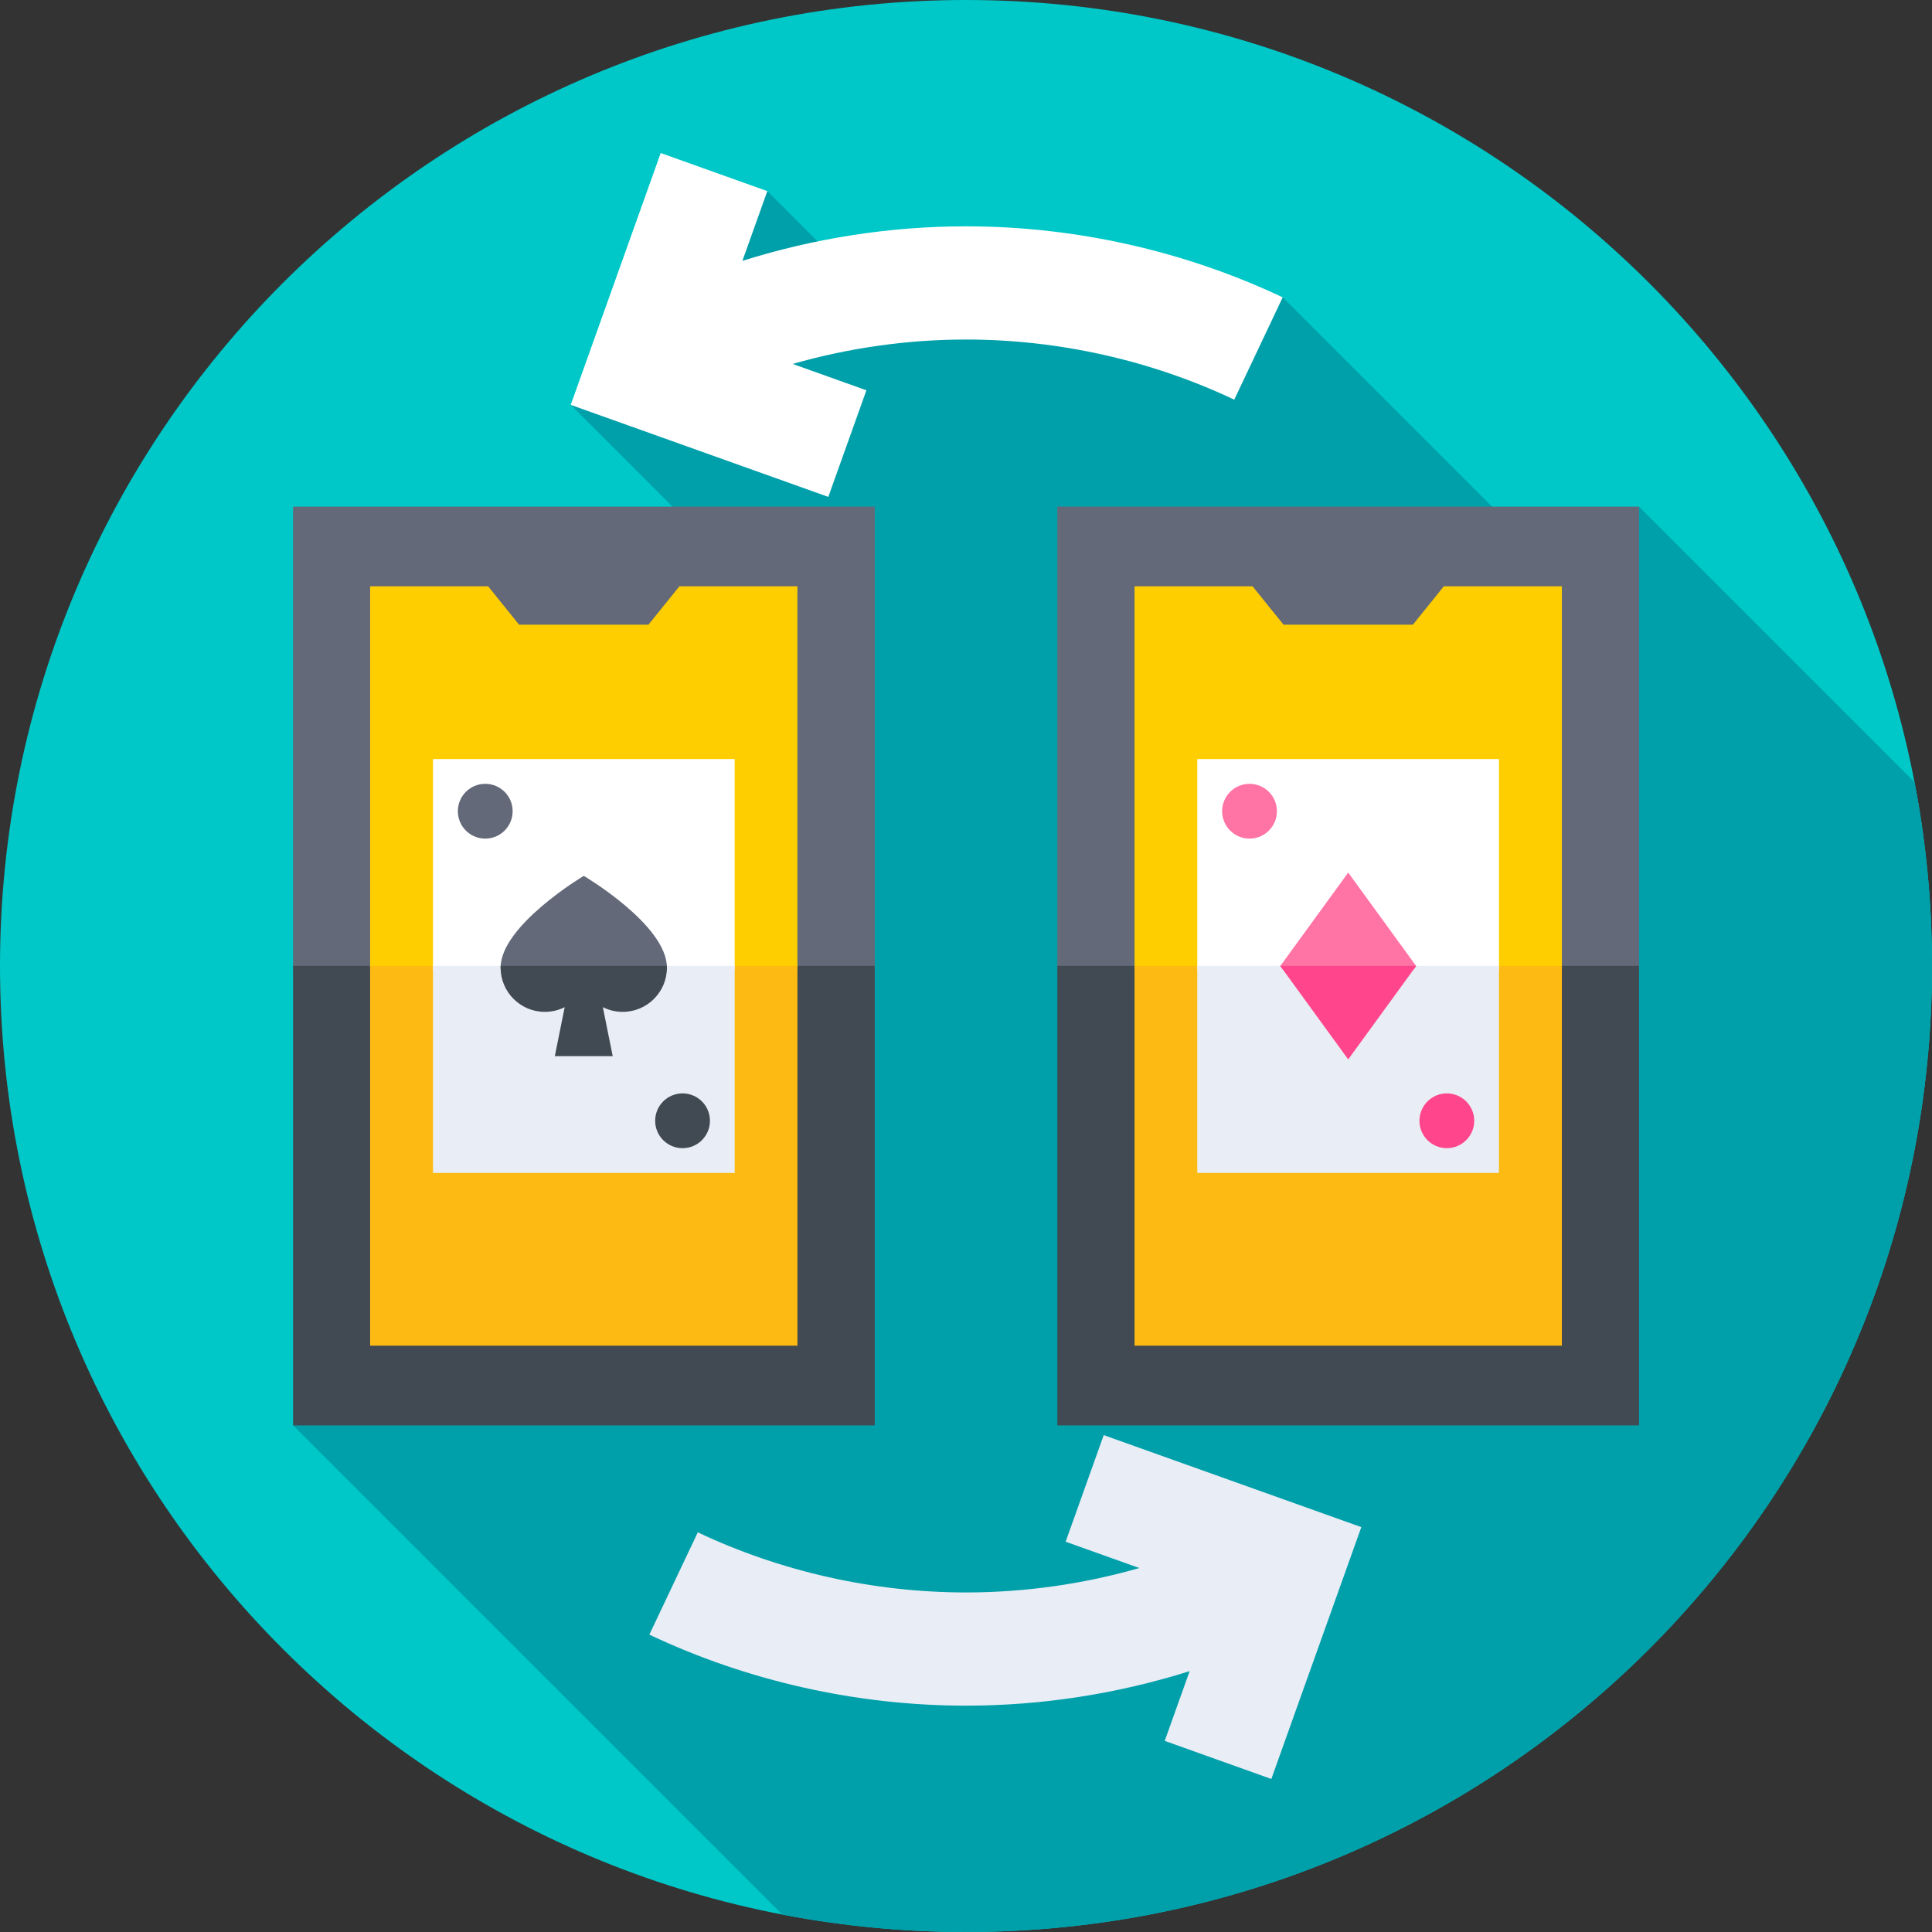 <svg width="96" height="96" viewBox="0 0 96 96" fill="none" xmlns="http://www.w3.org/2000/svg">
<rect x="0" y="0" width="96" height="96" fill="#333333" stroke="none"/>
<g clip-path="url(#clip0_604_14220)">
<path d="M48 96C74.51 96 96 74.51 96 48C96 21.49 74.51 0 48 0C21.49 0 0 21.49 0 48C0 74.51 21.49 96 48 96Z" fill="#00C8C8"/>
<path d="M96.003 48C96.003 44.877 95.704 41.823 95.135 38.866L81.443 25.174L79.372 30.408L63.739 14.775L44.445 15.812L38.13 9.497L28.362 20.118L37.591 29.348L14.562 70.826L38.868 95.132C41.826 95.702 44.879 96 48.003 96C74.512 96 96.003 74.51 96.003 48Z" fill="#00A0AA"/>
<path d="M43.465 25.174H14.562V48.179L28.099 48.927L43.465 48.179V25.174Z" fill="#636978"/>
<path d="M14.562 47.992H43.465V70.826H14.562V47.992Z" fill="#414952"/>
<path d="M39.624 29.133H33.759L32.222 31.04H25.792L24.255 29.133H18.391V48.179L28.599 48.864L39.624 48.179V29.133Z" fill="#FFCE00"/>
<path d="M18.391 47.992H39.624V66.867H18.391V47.992Z" fill="#FDBA12"/>
<path d="M36.506 37.716H21.516V48.179L28.603 48.864L36.506 48.179V37.716Z" fill="white"/>
<path d="M21.516 47.992H36.506V58.284H21.516V47.992Z" fill="#E9EDF5"/>
<path d="M33.139 48.081C33.139 45.955 29.007 43.521 29.007 43.521C29.007 43.521 24.875 45.984 24.875 48.081C24.875 48.114 24.879 48.146 24.88 48.179L29.007 48.927L33.135 48.179C33.136 48.146 33.139 48.114 33.139 48.081Z" fill="#636978"/>
<path d="M24.88 47.992C24.879 48.022 24.875 48.051 24.875 48.081C24.875 49.295 25.859 50.279 27.073 50.279C27.428 50.279 27.763 50.195 28.059 50.046L27.569 52.479H30.445L29.955 50.046C30.252 50.195 30.586 50.279 30.941 50.279C32.155 50.279 33.139 49.295 33.139 48.081C33.139 48.051 33.136 48.022 33.134 47.992H24.88Z" fill="#414952"/>
<path d="M24.111 41.67C24.863 41.67 25.473 41.061 25.473 40.309C25.473 39.557 24.863 38.948 24.111 38.948C23.36 38.948 22.75 39.557 22.75 40.309C22.75 41.061 23.36 41.67 24.111 41.67Z" fill="#636978"/>
<path d="M33.916 57.052C34.668 57.052 35.277 56.443 35.277 55.691C35.277 54.939 34.668 54.33 33.916 54.33C33.164 54.33 32.555 54.939 32.555 55.691C32.555 56.443 33.164 57.052 33.916 57.052Z" fill="#414952"/>
<path d="M81.442 25.174H52.539V48.179L66.99 48.927L81.442 48.179V25.174Z" fill="#636978"/>
<path d="M52.539 47.992H81.441V70.826H52.539V47.992Z" fill="#414952"/>
<path d="M77.608 29.133H71.743L70.207 31.04H63.777L62.239 29.133H56.375V48.179L66.991 49.371L77.608 48.179V29.133Z" fill="#FFCE00"/>
<path d="M56.375 47.992H77.608V66.867H56.375V47.992Z" fill="#FDBA12"/>
<path d="M74.483 37.716H59.492V48.179L66.987 49.371L74.483 48.179V37.716Z" fill="white"/>
<path d="M59.492 47.992H74.483V58.284H59.492V47.992Z" fill="#E9EDF5"/>
<path d="M62.088 41.67C62.84 41.67 63.449 41.061 63.449 40.309C63.449 39.557 62.84 38.948 62.088 38.948C61.336 38.948 60.727 39.557 60.727 40.309C60.727 41.061 61.336 41.67 62.088 41.67Z" fill="#FF73A5"/>
<path d="M71.892 57.052C72.644 57.052 73.254 56.443 73.254 55.691C73.254 54.939 72.644 54.33 71.892 54.33C71.141 54.33 70.531 54.939 70.531 55.691C70.531 56.443 71.141 57.052 71.892 57.052Z" fill="#FF468C"/>
<path d="M70.367 48L66.992 43.358L63.617 48L63.748 48.179L66.992 48.927L70.237 48.179L70.367 48Z" fill="#FF73A5"/>
<path d="M63.623 47.992L63.617 48L66.992 52.642L70.367 48L70.362 47.992H63.623Z" fill="#FF468C"/>
<path d="M48 11.246C44.241 11.246 40.472 11.833 36.889 12.963L38.127 9.497L32.83 7.604L28.359 20.118L41.158 24.69L43.051 19.393L39.388 18.084C42.181 17.285 45.094 16.871 48 16.871C52.593 16.871 57.202 17.904 61.329 19.859L63.736 14.775C58.861 12.467 53.42 11.246 48 11.246Z" fill="white"/>
<path d="M54.843 71.31L52.951 76.607L56.614 77.915C53.821 78.715 50.908 79.128 48.002 79.128C43.409 79.128 38.8 78.095 34.673 76.141L32.266 81.224C37.14 83.533 42.582 84.753 48.002 84.753C51.761 84.753 55.53 84.166 59.113 83.037L57.875 86.503L63.172 88.396L67.643 75.882L54.843 71.31Z" fill="#E9EDF5"/>
</g>
<defs>
<clipPath id="clip0_604_14220">
<rect width="96" height="96" fill="white"/>
</clipPath>
</defs>
</svg>
